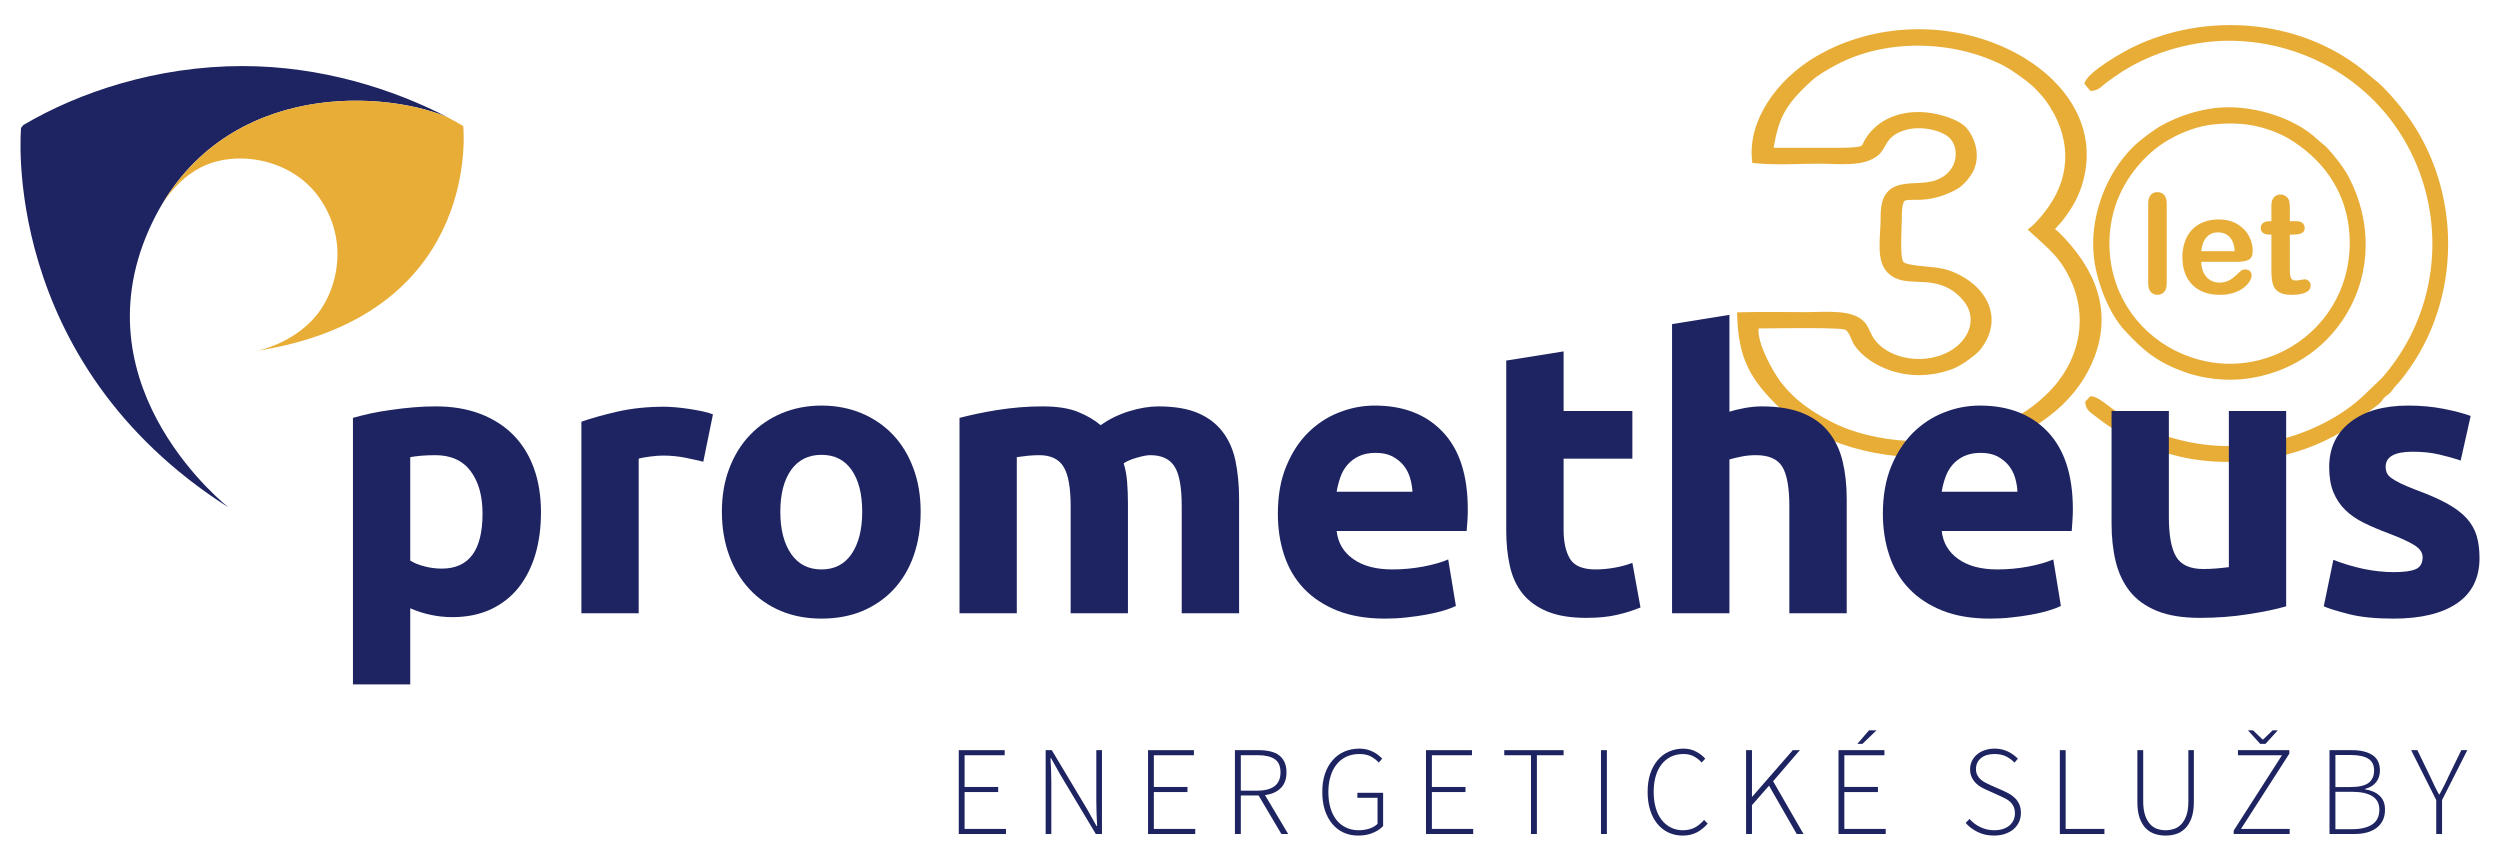 <?xml version="1.0" encoding="UTF-8"?>
<!DOCTYPE svg PUBLIC "-//W3C//DTD SVG 1.1//EN" "http://www.w3.org/Graphics/SVG/1.1/DTD/svg11.dtd">
<!-- Creator: CorelDRAW X8 -->
<svg xmlns="http://www.w3.org/2000/svg" xml:space="preserve" width="305mm" height="105mm" version="1.1" style="shape-rendering:geometricPrecision; text-rendering:geometricPrecision; image-rendering:optimizeQuality; fill-rule:evenodd; clip-rule:evenodd"
viewBox="0 0 30500 10500"
 xmlns:xlink="http://www.w3.org/1999/xlink">
 <defs>
  <style type="text/css">
   <![CDATA[
    .fil0 {fill:#E8AD37}
    .fil2 {fill:#E8AD37;fill-rule:nonzero}
    .fil1 {fill:#1E2461;fill-rule:nonzero}
   ]]>
  </style>
 </defs>
 <g id="Vrstva_x0020_1">
  <g id="_1928206213968">
   <path class="fil0" d="M27014 1517c-192,19 -379,88 -547,183 -301,171 -547,475 -657,803 -71,212 -91,438 -63,660 71,563 456,1018 990,1198 441,148 917,81 1300,-184 458,-318 685,-849 619,-1400 -56,-474 -332,-845 -735,-1087 -76,-45 -168,-83 -251,-111 -223,-74 -423,-84 -656,-62zm5 -198c408,-53 958,98 1257,385 36,34 77,60 112,97 88,91 208,247 267,359 279,533 282,1162 -33,1680 -268,442 -718,720 -1229,782 -237,29 -514,-1 -738,-82 -332,-119 -502,-257 -735,-510 -195,-212 -336,-586 -372,-871 -62,-486 132,-1030 482,-1373 85,-82 256,-211 360,-266 198,-105 407,-173 629,-201zm1940 -356c147,108 356,365 459,518 645,958 595,2285 -145,3177 -19,23 -42,43 -60,66 -18,24 -53,75 -79,91 -17,11 -27,19 -42,33 -9,8 -15,14 -21,24 -21,40 -71,75 -107,101 -91,67 -174,143 -268,210 -540,384 -1292,524 -1943,419 -405,-65 -861,-260 -1181,-518 -57,-45 -121,-78 -130,-160l-3 -23 64 -67 24 2c70,5 227,142 293,186 744,499 1671,552 2476,167 217,-104 418,-238 589,-410l176 -169c1065,-1219 702,-3135 -756,-3854 -465,-229 -1006,-314 -1517,-223 -243,43 -458,111 -680,219 -159,77 -272,154 -413,258 -59,43 -87,91 -168,97l-25 1 -74 -88 14 -29c60,-128 441,-348 575,-414 892,-434 2026,-350 2810,275l132 111z"/>
   <path class="fil0" d="M21638 1803c244,1 488,0 733,0 46,0 306,4 340,-26 12,-10 24,-40 31,-53 24,-45 51,-84 87,-124 158,-174 401,-255 676,-228 161,16 404,86 492,196 124,155 161,369 67,538 -37,66 -114,160 -190,202 -132,72 -271,120 -434,129 -34,2 -172,-2 -196,9 -43,18 -42,172 -41,202 0,88 -29,491 19,548 37,43 310,56 381,66 76,10 151,25 219,53 424,174 593,546 389,877 -53,87 -91,121 -180,186 -77,57 -144,101 -244,136 -231,79 -480,85 -714,9 -190,-62 -360,-177 -453,-317 -31,-48 -57,-160 -111,-185 -68,-20 -456,-18 -544,-18 -170,0 -341,3 -510,4 -20,177 174,530 277,662 159,205 346,338 601,472 527,278 1355,325 1927,98 296,-117 475,-211 688,-409 430,-401 538,-957 302,-1439 -125,-259 -254,-352 -475,-556l-37 -34 39 -32c74,-60 161,-169 213,-243 294,-416 265,-884 -29,-1295 -32,-44 -71,-87 -110,-128 -78,-83 -166,-145 -264,-213 -48,-34 -88,-60 -143,-89 -611,-314 -1440,-334 -2049,-6 -95,51 -217,121 -291,188 -329,300 -402,456 -466,820zm3433 993c18,14 36,27 53,44 451,448 638,954 432,1506 -190,511 -643,891 -1281,1104 -699,233 -1567,139 -2181,-196 -67,-37 -125,-79 -190,-117 -79,-46 -106,-80 -166,-136 -406,-382 -526,-647 -544,-1140l-2 -50 66 -2c262,-6 525,-1 787,-1 226,0 569,-41 708,129 54,66 69,143 119,209 146,192 449,278 729,211 377,-90 562,-433 354,-687 -97,-118 -218,-195 -402,-221 -115,-16 -281,-5 -381,-38 -49,-15 -91,-38 -125,-68 -97,-84 -113,-209 -116,-315 -3,-131 14,-262 13,-393 0,-128 18,-299 190,-365 149,-58 337,-14 493,-75 136,-53 211,-152 229,-265 13,-82 -7,-198 -86,-260 -121,-96 -356,-133 -519,-85 -99,28 -167,69 -218,139 -39,55 -62,122 -118,169 -176,149 -480,104 -716,104 -248,0 -523,19 -767,-4l-54 -5 -4 -41c-47,-473 296,-974 785,-1260 699,-409 1609,-441 2353,-81 330,161 599,388 764,657 179,291 224,609 144,924 -51,199 -126,334 -260,508 -23,30 -64,68 -89,101z"/>
   <g>
    <polygon class="fil1" points="11697,9152 11697,10175 12273,10175 12273,10113 11768,10113 11768,9663 12178,9663 12178,9601 11768,9601 11768,9214 12257,9214 12257,9152 "/>
    <path class="fil1" d="M12757 9152l75 0 432 722 114 204 7 0c-2,-50 -4,-100 -7,-150 -2,-49 -3,-99 -3,-149l0 -627 69 0 0 1023 -75 0 -432 -722 -114 -203 -7 0c2,50 4,98 7,145 2,47 3,96 3,145l0 635 -69 0 0 -1023z"/>
    <polygon class="fil1" points="14006,9152 14006,10175 14582,10175 14582,10113 14077,10113 14077,9663 14487,9663 14487,9601 14077,9601 14077,9214 14566,9214 14566,9152 "/>
    <g>
     <path class="fil1" d="M15341 9646c91,0 161,-19 209,-55 48,-37 72,-93 72,-169 0,-76 -24,-130 -73,-162 -48,-32 -118,-47 -208,-47l-203 0 0 433 203 0zm292 529l0 0 -278 -470 -217 0 0 470 -72 0 0 -1023 294 0c51,0 97,5 138,15 41,10 77,25 106,47 29,22 51,50 67,84 16,34 24,76 24,124 0,82 -23,146 -70,193 -47,46 -111,75 -192,85l283 475 -83 0z"/>
     <path class="fil1" d="M16132 9661c0,-80 10,-153 32,-219 22,-65 53,-120 93,-166 40,-46 87,-82 142,-106 56,-24 118,-37 186,-37 34,0 65,4 93,11 28,8 53,17 76,29 23,12 44,25 62,40 18,14 34,29 47,43l-42 47c-27,-29 -59,-54 -96,-74 -37,-20 -84,-30 -140,-30 -59,0 -112,11 -158,32 -47,22 -87,53 -119,93 -33,40 -58,88 -75,145 -18,57 -27,121 -27,192 0,72 8,136 25,194 17,57 41,106 72,146 32,41 71,72 117,94 46,23 98,34 156,34 46,0 90,-7 131,-20 41,-14 74,-33 99,-58l0 -318 -246 0 0 -61 314 0 0 406c-32,34 -74,62 -125,83 -51,22 -111,33 -180,33 -65,0 -124,-12 -178,-37 -54,-25 -100,-61 -138,-107 -39,-46 -68,-102 -90,-167 -21,-66 -31,-140 -31,-222z"/>
    </g>
    <polygon class="fil1" points="17397,9152 17397,10175 17973,10175 17973,10113 17469,10113 17469,9663 17879,9663 17879,9601 17469,9601 17469,9214 17958,9214 17958,9152 "/>
    <polygon class="fil1" points="18352,9152 18352,9214 18678,9214 18678,10175 18750,10175 18750,9214 19076,9214 19076,9152 "/>
    <polygon class="fil1" points="19532,10175 19604,10175 19604,9152 19532,9152 "/>
    <path class="fil1" d="M20101 9661c0,-80 10,-153 31,-219 22,-65 51,-120 90,-166 38,-46 84,-82 138,-106 54,-24 113,-37 178,-37 59,0 112,13 157,38 46,25 82,53 109,85l-44 47c-26,-31 -59,-56 -96,-76 -37,-19 -79,-28 -126,-28 -55,0 -106,11 -151,32 -45,22 -83,53 -115,93 -31,40 -56,88 -72,145 -17,57 -25,121 -25,192 0,72 8,136 25,194 16,57 40,106 71,146 31,41 69,72 113,94 44,23 93,34 148,34 53,0 100,-11 141,-31 41,-21 80,-53 117,-95l44 45c-40,46 -84,81 -133,107 -48,26 -106,39 -172,39 -63,0 -121,-12 -174,-37 -53,-25 -98,-61 -136,-107 -37,-46 -67,-102 -87,-167 -21,-66 -31,-140 -31,-222z"/>
    <polygon class="fil1" points="21872,9152 21377,9720 21374,9720 21374,9152 21302,9152 21302,10175 21374,10175 21374,9823 21582,9585 21920,10175 22003,10175 21632,9531 21958,9152 "/>
    <path class="fil1" d="M22430 9152l0 1023 576 0 0 -62 -505 0 0 -450 410 0 0 -62 -410 0 0 -387 489 0 0 -62 -560 0zm372 -242l0 0 -142 165 62 0 171 -165 -91 0z"/>
    <path class="fil1" d="M24028 9991c37,42 81,76 133,100 52,25 107,38 166,38 79,0 141,-19 187,-57 45,-38 68,-87 68,-148 0,-32 -5,-59 -15,-81 -10,-22 -23,-41 -39,-57 -17,-16 -36,-30 -59,-42 -22,-11 -45,-23 -70,-34l-155 -70c-23,-10 -47,-21 -71,-35 -25,-13 -47,-30 -67,-50 -20,-20 -37,-44 -50,-71 -14,-28 -21,-61 -21,-99 0,-37 8,-71 23,-102 15,-30 36,-57 62,-79 26,-22 58,-40 95,-52 36,-12 76,-19 119,-19 62,0 117,13 165,37 48,24 88,53 119,86l-41 48c-30,-32 -65,-57 -105,-77 -41,-19 -87,-28 -138,-28 -69,0 -124,16 -165,49 -41,34 -62,78 -62,134 0,30 6,55 17,76 11,21 26,39 43,54 18,15 37,28 58,38 20,11 40,21 59,29l155 68c29,13 56,27 82,42 26,16 49,34 69,55 19,20 35,45 47,73 12,29 18,63 18,102 0,40 -8,76 -23,110 -16,33 -38,62 -66,87 -29,24 -63,43 -104,57 -40,14 -85,21 -135,21 -74,0 -140,-14 -198,-43 -58,-28 -108,-65 -148,-111l47 -49z"/>
    <polygon class="fil1" points="25130,9152 25130,10175 25674,10175 25674,10113 25201,10113 25201,9152 "/>
    <path class="fil1" d="M26076 9152l71 0 0 623c0,68 8,125 23,170 15,45 35,81 60,108 24,28 53,47 86,59 32,11 67,17 103,17 37,0 73,-6 106,-17 34,-12 63,-31 89,-59 25,-27 46,-63 61,-108 16,-45 23,-102 23,-170l0 -623 67 0 0 630c0,80 -10,146 -29,199 -20,53 -46,95 -78,127 -32,31 -69,54 -110,67 -42,13 -85,19 -129,19 -44,0 -86,-6 -127,-19 -42,-13 -79,-36 -111,-67 -32,-32 -57,-74 -77,-127 -19,-53 -28,-119 -28,-199l0 -630z"/>
    <path class="fil1" d="M27303 9152l0 62 537 0 -589 919 0 42 683 0 0 -62 -594 0 590 -919 0 -42 -627 0zm423 -242l0 0 -116 112 -6 0 -117 -112 -62 0 149 165 65 0 150 -165 -63 0z"/>
    <g>
     <path class="fil1" d="M28698 10116c103,0 183,-19 242,-57 58,-38 88,-99 88,-182 0,-73 -29,-128 -86,-164 -57,-35 -138,-53 -244,-53l-206 0 0 456 206 0zm-29 -514l0 0c106,0 181,-16 227,-50 45,-34 68,-85 68,-153 0,-66 -24,-114 -73,-144 -49,-29 -120,-44 -214,-44l-185 0 0 391 177 0zm-249 -450l0 0 277 0c103,0 186,20 247,60 61,40 91,103 91,189 0,53 -15,100 -45,140 -31,40 -76,68 -136,83l0 6c75,12 135,38 178,79 44,41 65,97 65,168 0,50 -8,93 -27,131 -18,37 -43,68 -77,93 -33,25 -72,43 -119,56 -47,12 -99,18 -157,18l-297 0 0 -1023z"/>
     <path class="fil1" d="M29722 9761l-306 -609 76 0 155 320c18,37 35,74 52,110 17,36 36,73 57,110l6 0c20,-37 39,-74 58,-110 18,-36 36,-73 52,-110l156 -320 73 0 -308 609 0 414 -71 0 0 -414z"/>
     <path class="fil1" d="M5887 6267c0,-216 -48,-389 -145,-519 -97,-130 -241,-195 -432,-195 -62,0 -120,3 -174,7 -53,5 -96,11 -131,17l0 1262c44,28 101,52 171,70 71,19 142,28 214,28 331,0 497,-223 497,-670zm713 -19l0 0c0,191 -23,364 -70,521 -47,156 -116,290 -206,403 -91,113 -204,200 -338,263 -135,62 -290,94 -465,94 -97,0 -187,-10 -272,-29 -84,-18 -166,-45 -244,-79l0 929 -699 0 0 -3252c63,-18 135,-36 216,-54 81,-17 166,-32 256,-44 89,-13 179,-23 272,-31 92,-8 180,-11 265,-11 203,0 385,30 544,91 160,61 294,147 404,258 109,111 193,246 251,406 57,159 86,338 86,535z"/>
     <path class="fil1" d="M8580 5633c-62,-15 -136,-32 -220,-49 -85,-17 -175,-26 -272,-26 -44,0 -97,4 -158,12 -61,8 -107,16 -138,26l0 1886 -699 0 0 -2337c125,-44 273,-85 443,-124 171,-39 361,-59 570,-59 38,0 83,3 137,7 53,5 106,11 159,19 53,8 106,17 159,28 54,11 99,24 137,40l-118 577z"/>
     <path class="fil1" d="M10519 6243c0,-216 -43,-385 -129,-509 -86,-123 -208,-185 -368,-185 -160,0 -283,62 -371,185 -87,124 -131,293 -131,509 0,216 44,387 131,514 88,127 211,190 371,190 160,0 282,-63 368,-190 86,-127 129,-298 129,-514zm713 0l0 0c0,194 -28,372 -84,533 -56,161 -138,298 -244,413 -106,114 -234,202 -382,265 -149,62 -315,93 -500,93 -181,0 -346,-31 -495,-93 -149,-63 -276,-151 -382,-265 -107,-115 -190,-252 -249,-413 -59,-161 -89,-339 -89,-533 0,-194 30,-371 91,-530 61,-160 146,-296 254,-408 108,-113 236,-200 384,-263 149,-62 311,-94 486,-94 178,0 342,32 490,94 149,63 276,150 383,263 106,112 189,248 248,408 60,159 89,336 89,530z"/>
     <path class="fil1" d="M13062 6173c0,-225 -29,-385 -87,-479 -58,-94 -157,-141 -298,-141 -44,0 -89,3 -136,7 -47,5 -93,11 -136,17l0 1905 -699 0 0 -2384c59,-15 129,-32 208,-49 80,-17 165,-33 254,-47 89,-14 180,-25 274,-33 94,-8 186,-11 277,-11 178,0 323,22 434,68 111,45 202,99 274,161 101,-71 215,-128 345,-169 130,-40 250,-60 359,-60 197,0 359,27 486,82 126,54 227,132 302,232 76,100 127,219 155,356 28,138 43,291 43,460l0 1394 -700 0 0 -1309c0,-225 -28,-385 -86,-479 -58,-94 -158,-141 -298,-141 -38,0 -90,10 -157,29 -68,18 -123,42 -167,70 22,72 36,148 42,227 6,80 10,166 10,256l0 1347 -699 0 0 -1309z"/>
     <path class="fil1" d="M17232 5999c-3,-59 -14,-117 -31,-174 -17,-56 -44,-106 -80,-150 -35,-43 -81,-79 -136,-108 -54,-28 -122,-42 -204,-42 -78,0 -145,14 -201,40 -57,27 -104,62 -141,106 -38,44 -67,94 -87,152 -20,58 -35,117 -45,176l925 0zm-1642 268l0 0c0,-219 33,-411 101,-575 67,-164 155,-301 265,-411 109,-109 235,-192 377,-248 143,-57 289,-85 439,-85 350,0 627,107 830,322 204,214 305,529 305,945 0,41 -1,85 -4,134 -3,48 -7,91 -10,129l-1586 0c16,144 83,258 202,342 119,85 279,127 479,127 128,0 254,-12 377,-35 124,-24 225,-53 303,-87l94 568c-38,18 -88,37 -150,56 -63,19 -132,35 -209,49 -77,14 -159,26 -246,35 -88,10 -176,14 -263,14 -222,0 -415,-33 -580,-98 -164,-66 -300,-156 -408,-270 -108,-114 -187,-249 -239,-406 -52,-156 -77,-325 -77,-506z"/>
     <path class="fil1" d="M18376 4399l700 -112 0 727 839 0 0 582 -839 0 0 868c0,147 25,264 77,352 52,87 156,131 312,131 75,0 152,-7 232,-21 80,-14 153,-34 218,-59l99 544c-85,35 -178,65 -282,89 -103,25 -229,38 -380,38 -190,0 -348,-26 -473,-77 -126,-52 -226,-124 -301,-216 -75,-92 -127,-204 -157,-336 -30,-131 -45,-276 -45,-436l0 -2074z"/>
     <path class="fil1" d="M20399 7482l0 -3528 700 -113 0 1182c46,-15 107,-30 180,-44 74,-14 145,-21 214,-21 200,0 366,27 499,82 133,54 240,132 319,232 80,100 136,219 169,356 33,138 50,291 50,460l0 1394 -700 0 0 -1309c0,-225 -29,-385 -86,-479 -58,-94 -165,-141 -322,-141 -62,0 -121,6 -176,17 -54,11 -104,23 -147,35l0 1877 -700 0z"/>
     <path class="fil1" d="M24613 5999c-3,-59 -13,-117 -30,-174 -17,-56 -44,-106 -80,-150 -36,-43 -81,-79 -136,-108 -55,-28 -123,-42 -204,-42 -78,0 -146,14 -202,40 -56,27 -103,62 -141,106 -37,44 -66,94 -86,152 -21,58 -36,117 -45,176l924 0zm-1642 268l0 0c0,-219 34,-411 101,-575 67,-164 156,-301 265,-411 110,-109 235,-192 378,-248 142,-57 288,-85 439,-85 350,0 627,107 830,322 203,214 305,529 305,945 0,41 -2,85 -5,134 -3,48 -6,91 -9,129l-1586 0c16,144 83,258 202,342 119,85 278,127 478,127 129,0 254,-12 378,-35 124,-24 224,-53 303,-87l93 568c-37,18 -87,37 -150,56 -62,19 -132,35 -208,49 -77,14 -159,26 -247,35 -87,10 -175,14 -262,14 -223,0 -416,-33 -580,-98 -164,-66 -300,-156 -408,-270 -108,-114 -188,-249 -239,-406 -52,-156 -78,-325 -78,-506z"/>
     <path class="fil1" d="M27891 7397c-119,35 -272,67 -460,96 -188,30 -385,45 -591,45 -210,0 -384,-28 -523,-84 -140,-57 -250,-136 -331,-237 -81,-102 -139,-223 -174,-364 -34,-141 -51,-296 -51,-464l0 -1375 699 0 0 1290c0,225 29,388 89,488 59,100 170,150 333,150 50,0 103,-2 160,-7 56,-5 106,-10 150,-16l0 -1905 699 0 0 2383z"/>
     <path class="fil1" d="M29204 6980c128,0 219,-13 272,-38 53,-25 80,-73 80,-145 0,-57 -35,-106 -104,-148 -68,-42 -173,-90 -314,-143 -109,-41 -209,-83 -298,-127 -89,-44 -165,-96 -227,-157 -63,-61 -111,-134 -146,-218 -34,-85 -51,-186 -51,-305 0,-232 86,-415 258,-549 172,-135 408,-202 708,-202 150,0 294,13 432,40 137,27 247,56 328,87l-122 544c-81,-28 -170,-53 -265,-75 -95,-22 -203,-33 -321,-33 -219,0 -329,61 -329,183 0,28 5,53 14,75 10,22 28,43 57,64 28,20 66,42 115,66 48,23 110,49 185,78 153,56 280,112 380,167 100,56 179,115 237,179 58,64 98,135 122,213 23,78 35,169 35,272 0,243 -91,427 -274,552 -183,125 -442,187 -777,187 -219,0 -401,-18 -547,-56 -145,-37 -246,-69 -302,-94l117 -567c119,47 241,83 366,110 125,26 249,40 371,40z"/>
     <path class="fil1" d="M5454 1427c-663,-342 -1537,-621 -2496,-621 -1046,0 -1993,318 -2673,719 -19,22 -28,35 -28,35 0,0 -270,2850 2533,4632 0,0 -1841,-1431 -973,-3389 797,-1799 2790,-1726 3637,-1376z"/>
     <path class="fil2" d="M5652 1538c-65,-39 -133,-77 -203,-113 -798,-327 -2599,-408 -3474,1071 125,-195 282,-356 477,-455 428,-217 1106,-111 1446,375 351,502 233,1085 -23,1413 -289,369 -745,452 -745,452 2661,-416 2538,-2562 2522,-2743z"/>
    </g>
   </g>
   <path class="fil2" d="M26208 3460l0 -979c0,-45 11,-79 31,-103 20,-23 47,-34 81,-34 34,0 61,11 82,34 21,23 32,57 32,103l0 979c0,45 -11,80 -32,102 -21,23 -49,35 -82,35 -33,0 -60,-12 -81,-36 -20,-23 -31,-57 -31,-101zm1089 -266l-442 0c1,51 11,96 31,136 20,39 47,68 80,88 34,20 71,30 111,30 27,0 51,-3 74,-10 22,-6 44,-16 65,-29 21,-14 40,-28 57,-44 18,-15 41,-36 69,-63 12,-10 28,-15 50,-15 23,0 42,7 56,19 14,13 22,31 22,54 0,20 -9,44 -24,71 -16,28 -40,54 -73,79 -32,25 -72,46 -121,62 -49,17 -105,25 -168,25 -146,0 -258,-42 -339,-124 -80,-83 -120,-195 -120,-337 0,-66 10,-128 30,-185 19,-57 48,-106 86,-147 38,-41 85,-72 141,-94 55,-22 117,-33 185,-33 88,0 164,19 227,56 63,38 110,85 142,145 31,59 47,119 47,180 0,57 -16,94 -49,111 -32,16 -78,25 -137,25zm-442 -129l409 0c-5,-77 -26,-134 -62,-173 -36,-38 -83,-57 -142,-57 -57,0 -103,19 -139,58 -36,39 -58,96 -66,172zm831 -366l25 0 0 -135c0,-37 0,-65 2,-86 2,-21 8,-39 17,-53 8,-16 21,-28 38,-38 16,-10 34,-14 55,-14 28,0 54,10 77,32 16,14 25,32 30,53 4,20 6,49 6,88l0 153 83 0c31,0 56,8 73,23 17,15 25,35 25,58 0,31 -12,52 -36,64 -24,12 -58,18 -103,18l-42 0 0 415c0,35 1,62 4,81 2,19 9,35 19,47 11,12 29,17 53,17 13,0 31,-2 54,-7 22,-4 40,-7 52,-7 19,0 35,8 50,22 15,15 22,33 22,55 0,36 -20,64 -60,83 -40,19 -97,29 -171,29 -71,0 -124,-12 -160,-36 -36,-23 -60,-56 -71,-98 -12,-42 -17,-98 -17,-168l0 -433 -30 0c-33,0 -58,-8 -75,-23 -17,-15 -25,-35 -25,-59 0,-23 9,-43 27,-58 18,-15 44,-23 78,-23z"/>
  </g>
 </g>
</svg>
